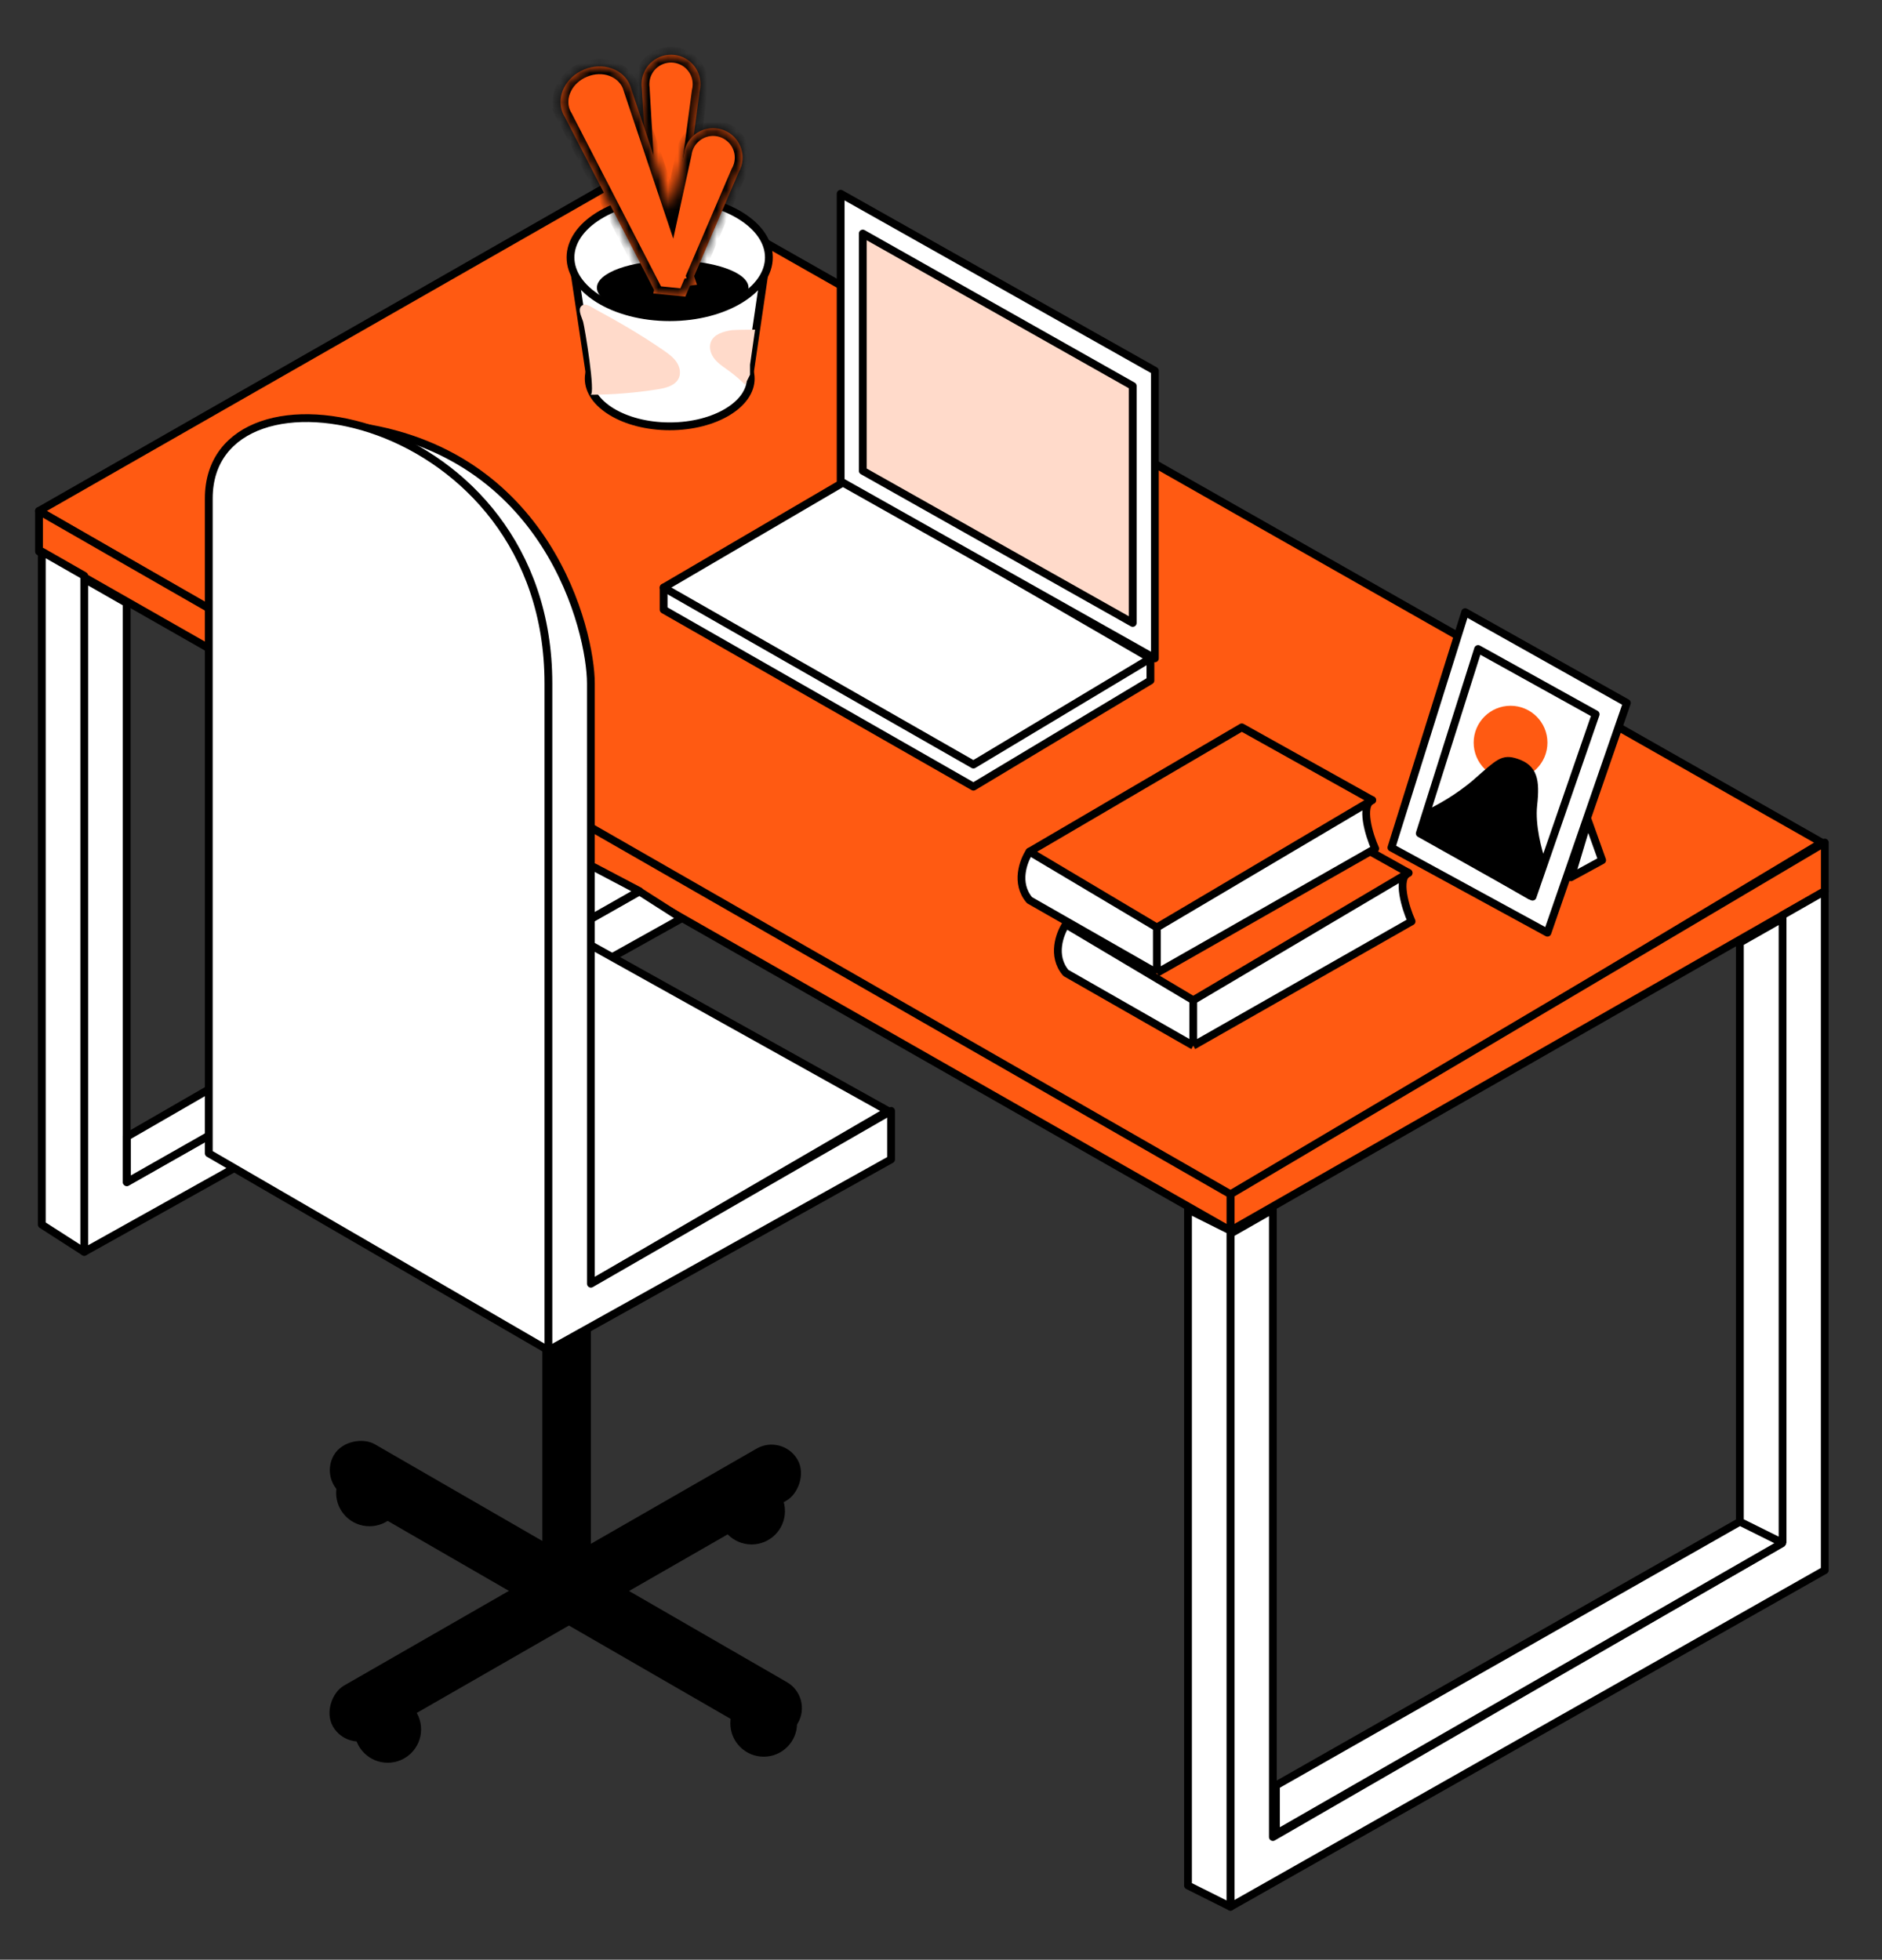 <?xml version="1.0" encoding="UTF-8"?>
<svg xmlns="http://www.w3.org/2000/svg" width="193" height="201" viewBox="0 0 193 201" fill="none">
  <rect x="0" y="0" width="193" height="201" fill="#333333" stroke="none"/>
  <path d="M126.185 122.801L186.823 86.418L65.284 17.384L4 52.404L126.185 122.801Z" fill="#FF5A12" stroke="black" stroke-width="0.8" stroke-linejoin="round"></path>
  <path d="M187.136 91.394V86.419L126.187 122.491V126.222L187.136 91.394Z" fill="#FF5A12" stroke="black" stroke-width="0.8" stroke-linejoin="round"></path>
  <path d="M126.185 126.223V122.491L4 52.404V56.566L126.185 126.223Z" fill="#FF5A12" stroke="black" stroke-width="0.8" stroke-linejoin="round"></path>
  <path d="M126.182 195.568V126.534L130.535 124.046V188.416L182.777 158.252V93.882L187.131 91.394V161.051L126.182 195.568Z" fill="white" stroke="black" stroke-width="0.8" stroke-linejoin="round"></path>
  <path d="M121.829 193.39V124.045L126.183 126.222V195.567L121.829 193.39Z" fill="white" stroke="black" stroke-width="0.8" stroke-linejoin="round"></path>
  <path d="M178.425 156.075V96.68L182.803 94.192V158.251L130.848 188.104V183.129L178.425 156.075Z" fill="white"></path>
  <path d="M178.425 156.075V96.68L182.803 94.192V158.251M178.425 156.075L130.848 183.129V188.104L182.803 158.251M178.425 156.075L182.803 158.251" stroke="black" stroke-width="0.8" stroke-linejoin="round"></path>
  <path d="M69.899 94.192L8.639 128.399V59.364L12.992 61.852V121.247L65.579 91.433L69.899 94.192Z" fill="white" stroke="black" stroke-width="0.8" stroke-linejoin="round"></path>
  <path d="M8.64 128.399L4.286 125.601V56.566L8.64 59.054V128.399Z" fill="white" stroke="black" stroke-width="0.8" stroke-linejoin="round"></path>
  <path d="M13.018 121.248V116.583L60.906 88.937L65.571 91.395L13.018 121.248Z" fill="white" stroke="black" stroke-width="0.8" stroke-linejoin="round"></path>
  <path d="M117.978 69.794V67.525L68.056 60.263V62.532L99.825 80.686L117.978 69.794Z" fill="white" stroke="black" stroke-width="0.8" stroke-linejoin="round"></path>
  <path d="M99.825 78.417L68.056 60.264L86.663 49.371L117.978 67.525L99.825 78.417Z" fill="white" stroke="black" stroke-width="0.8" stroke-linejoin="round"></path>
  <path d="M118.433 38.025V67.525L86.21 49.371V19.871L118.433 38.025Z" fill="white" stroke="black" stroke-width="0.8" stroke-linejoin="round"></path>
  <path d="M88.478 48.289V23.955L116.162 39.589V63.893L88.478 48.289Z" fill="#FFDACA" stroke="black" stroke-width="0.8" stroke-linejoin="round"></path>
  <path d="M76.986 38.841C76.986 40.107 76.138 41.32 74.628 42.237C73.125 43.15 71.022 43.727 68.679 43.727C66.335 43.727 64.233 43.15 62.73 42.237C61.219 41.32 60.372 40.107 60.372 38.841C60.372 37.574 61.219 36.362 62.73 35.445C64.233 34.532 66.335 33.954 68.679 33.954C71.022 33.954 73.125 34.532 74.628 35.445C76.138 36.362 76.986 37.574 76.986 38.841Z" fill="white" stroke="black" stroke-width="0.8"></path>
  <path d="M60.28 38.842L58.726 25.782L78.627 26.093L77.073 38.842H68.677H60.28Z" fill="white"></path>
  <path d="M60.591 39.153L58.726 26.714L78.627 26.403L76.761 39.153" stroke="black" stroke-width="0.8" stroke-linejoin="round"></path>
  <path d="M78.85 26.402C78.85 28.016 77.79 29.539 75.943 30.68C74.103 31.817 71.535 32.533 68.677 32.533C65.82 32.533 63.252 31.817 61.411 30.68C59.565 29.539 58.505 28.016 58.505 26.402C58.505 24.789 59.565 23.266 61.411 22.125C63.252 20.988 65.82 20.272 68.677 20.272C71.535 20.272 74.103 20.988 75.943 22.125C77.79 23.266 78.85 24.789 78.85 26.402Z" fill="white" stroke="black" stroke-width="0.8"></path>
  <ellipse cx="68.988" cy="29.512" rx="7.774" ry="2.799" fill="black"></ellipse>
  <mask id="path-20-inside-1_1202_13670" fill="white">
    <path fill-rule="evenodd" clip-rule="evenodd" d="M71.744 9.389C71.802 9.162 71.835 8.925 71.838 8.682C71.838 8.681 71.838 8.681 71.838 8.681L71.838 8.681L71.838 8.681C71.863 7.011 70.53 5.638 68.86 5.613C67.191 5.588 65.817 6.922 65.792 8.592C65.79 8.743 65.799 8.892 65.818 9.038L66.671 23.707L69.918 23.137L71.744 9.389Z"></path>
  </mask>
  <path fill-rule="evenodd" clip-rule="evenodd" d="M71.744 9.389C71.802 9.162 71.835 8.925 71.838 8.682C71.838 8.681 71.838 8.681 71.838 8.681L71.838 8.681L71.838 8.681C71.863 7.011 70.53 5.638 68.86 5.613C67.191 5.588 65.817 6.922 65.792 8.592C65.79 8.743 65.799 8.892 65.818 9.038L66.671 23.707L69.918 23.137L71.744 9.389Z" fill="#FF5A12"></path>
  <path d="M71.744 9.389L70.969 9.19L70.958 9.236L70.951 9.283L71.744 9.389ZM71.838 8.681L71.045 8.576L71.039 8.622L71.038 8.669L71.838 8.681ZM71.838 8.681L72.632 8.786L72.75 7.894L71.85 7.881L71.838 8.681ZM71.838 8.681L71.038 8.669L71.027 9.469L71.826 9.481L71.838 8.681ZM65.818 9.038L66.617 8.992L66.615 8.962L66.611 8.933L65.818 9.038ZM66.671 23.707L65.873 23.753L65.925 24.65L66.809 24.495L66.671 23.707ZM69.918 23.137L70.056 23.925L70.634 23.824L70.711 23.243L69.918 23.137ZM71.038 8.67C71.036 8.85 71.012 9.024 70.969 9.19L72.519 9.587C72.593 9.3 72.634 9.001 72.638 8.693L71.038 8.67ZM71.038 8.669C71.038 8.669 71.038 8.669 71.038 8.669C71.038 8.67 71.038 8.67 71.038 8.67L72.638 8.693C72.638 8.693 72.638 8.693 72.638 8.693C72.638 8.693 72.638 8.693 72.638 8.693L71.038 8.669ZM71.045 8.576L71.045 8.576L72.632 8.786L72.632 8.786L71.045 8.576ZM71.826 9.481L71.827 9.481L71.85 7.881L71.85 7.881L71.826 9.481ZM68.848 6.413C70.076 6.431 71.056 7.441 71.038 8.669L72.638 8.693C72.669 6.582 70.983 4.845 68.872 4.813L68.848 6.413ZM66.592 8.604C66.61 7.376 67.62 6.395 68.848 6.413L68.872 4.813C66.761 4.782 65.023 6.468 64.992 8.58L66.592 8.604ZM66.611 8.933C66.597 8.826 66.59 8.716 66.592 8.604L64.992 8.58C64.989 8.771 65.001 8.959 65.025 9.144L66.611 8.933ZM67.47 23.66L66.617 8.992L65.019 9.085L65.873 23.753L67.47 23.66ZM69.78 22.349L66.533 22.919L66.809 24.495L70.056 23.925L69.78 22.349ZM70.951 9.283L69.125 23.032L70.711 23.243L72.537 9.494L70.951 9.283Z" fill="black" mask="url(#path-20-inside-1_1202_13670)"></path>
  <mask id="path-22-inside-2_1202_13670" fill="white">
    <path fill-rule="evenodd" clip-rule="evenodd" d="M64.61 8.75C64.656 8.863 64.695 8.978 64.726 9.094L68.882 21.477L70.132 15.755C70.153 15.606 70.185 15.456 70.229 15.307C70.704 13.706 72.386 12.793 73.988 13.267C75.588 13.742 76.501 15.424 76.028 17.024L76.028 17.025L76.025 17.032C75.957 17.261 75.864 17.476 75.749 17.675L71.18 28.324L71.474 29.201L70.76 29.303L70.277 30.426L66.997 30.098L67.076 29.737L57.934 12.025C57.842 11.88 57.761 11.725 57.695 11.561L57.694 11.559L57.694 11.559L57.694 11.559C57.014 9.884 58.01 7.897 59.92 7.121C61.83 6.345 63.93 7.074 64.61 8.75Z"></path>
  </mask>
  <path fill-rule="evenodd" clip-rule="evenodd" d="M64.61 8.75C64.656 8.863 64.695 8.978 64.726 9.094L68.882 21.477L70.132 15.755C70.153 15.606 70.185 15.456 70.229 15.307C70.704 13.706 72.386 12.793 73.988 13.267C75.588 13.742 76.501 15.424 76.028 17.024L76.028 17.025L76.025 17.032C75.957 17.261 75.864 17.476 75.749 17.675L71.18 28.324L71.474 29.201L70.76 29.303L70.277 30.426L66.997 30.098L67.076 29.737L57.934 12.025C57.842 11.88 57.761 11.725 57.695 11.561L57.694 11.559L57.694 11.559L57.694 11.559C57.014 9.884 58.01 7.897 59.92 7.121C61.83 6.345 63.93 7.074 64.61 8.75Z" fill="#FF5A12"></path>
  <path d="M64.726 9.094L63.953 9.301L63.959 9.325L63.967 9.349L64.726 9.094ZM64.61 8.75L65.351 8.449V8.449L64.61 8.75ZM68.882 21.477L68.123 21.732L69.045 24.478L69.663 21.648L68.882 21.477ZM70.132 15.755L70.914 15.926L70.921 15.896L70.925 15.865L70.132 15.755ZM70.229 15.307L70.996 15.534V15.534L70.229 15.307ZM73.988 13.267L74.215 12.5L73.988 13.267ZM76.028 17.024L75.26 16.797L75.033 17.564L75.8 17.791L76.028 17.024ZM76.028 17.025L76.763 17.34L77.118 16.514L76.256 16.258L76.028 17.025ZM76.025 17.032L75.29 16.716L75.272 16.759L75.259 16.803L76.025 17.032ZM75.749 17.675L75.056 17.276L75.032 17.317L75.014 17.359L75.749 17.675ZM71.18 28.324L70.444 28.009L70.324 28.289L70.421 28.578L71.18 28.324ZM71.474 29.201L71.587 29.993L72.538 29.857L72.232 28.946L71.474 29.201ZM70.76 29.303L70.646 28.511L70.201 28.574L70.024 28.987L70.76 29.303ZM70.277 30.426L70.198 31.222L70.781 31.281L71.012 30.742L70.277 30.426ZM66.997 30.098L66.216 29.927L66.024 30.805L66.918 30.894L66.997 30.098ZM67.076 29.737L67.858 29.908L67.919 29.627L67.787 29.37L67.076 29.737ZM57.934 12.025L58.645 11.659L58.629 11.626L58.609 11.596L57.934 12.025ZM57.695 11.561L58.436 11.259L58.422 11.226L58.406 11.194L57.695 11.561ZM57.694 11.559L57.394 10.818L56.581 11.147L56.983 11.926L57.694 11.559ZM57.694 11.559L57.994 12.301L58.736 12L58.435 11.258L57.694 11.559ZM57.694 11.559L58.435 11.258L58.435 11.258L57.694 11.559ZM59.92 7.121L60.221 7.862L59.92 7.121ZM65.499 8.888C65.459 8.74 65.41 8.593 65.351 8.449L63.869 9.051C63.903 9.133 63.93 9.217 63.953 9.301L65.499 8.888ZM69.64 21.223L65.484 8.84L63.967 9.349L68.123 21.732L69.64 21.223ZM69.663 21.648L70.914 15.926L69.351 15.584L68.1 21.306L69.663 21.648ZM70.925 15.865C70.94 15.755 70.964 15.645 70.996 15.534L69.462 15.079C69.407 15.267 69.366 15.456 69.34 15.646L70.925 15.865ZM70.996 15.534C71.345 14.357 72.583 13.685 73.76 14.034L74.215 12.5C72.19 11.9 70.062 13.055 69.462 15.079L70.996 15.534ZM73.76 14.034C74.937 14.383 75.609 15.62 75.26 16.797L76.794 17.252C77.394 15.227 76.239 13.1 74.215 12.5L73.76 14.034ZM75.8 17.791L75.801 17.792L76.256 16.258L76.255 16.258L75.8 17.791ZM75.293 16.709L75.29 16.716L76.76 17.347L76.763 17.34L75.293 16.709ZM75.259 16.803C75.208 16.972 75.139 17.131 75.056 17.276L76.443 18.073C76.588 17.821 76.706 17.549 76.792 17.261L75.259 16.803ZM75.014 17.359L70.444 28.009L71.915 28.64L76.484 17.99L75.014 17.359ZM72.232 28.946L71.938 28.07L70.421 28.578L70.715 29.455L72.232 28.946ZM70.873 30.095L71.587 29.993L71.361 28.409L70.646 28.511L70.873 30.095ZM70.024 28.987L69.542 30.111L71.012 30.742L71.495 29.618L70.024 28.987ZM70.357 29.63L67.077 29.302L66.918 30.894L70.198 31.222L70.357 29.63ZM67.779 30.269L67.858 29.908L66.295 29.567L66.216 29.927L67.779 30.269ZM57.224 12.392L66.365 30.104L67.787 29.37L58.645 11.659L57.224 12.392ZM56.954 11.863C57.039 12.072 57.141 12.269 57.26 12.455L58.609 11.596C58.542 11.491 58.484 11.379 58.436 11.259L56.954 11.863ZM56.983 11.926L56.984 11.928L58.406 11.194L58.405 11.192L56.983 11.926ZM57.394 10.818L57.394 10.818L57.994 12.301L57.994 12.301L57.394 10.818ZM56.953 11.86L56.953 11.86L58.435 11.258L58.435 11.258L56.953 11.86ZM59.619 6.38C57.394 7.284 56.07 9.687 56.953 11.86L58.435 11.258C57.957 10.08 58.626 8.51 60.221 7.862L59.619 6.38ZM65.351 8.449C64.469 6.276 61.844 5.476 59.619 6.38L60.221 7.862C61.816 7.214 63.391 7.873 63.869 9.051L65.351 8.449Z" fill="black" mask="url(#path-22-inside-2_1202_13670)"></path>
  <g style="mix-blend-mode:multiply">
    <path d="M68.101 35.973C68.566 36.297 69.036 36.639 69.362 37.107C69.688 37.575 69.845 38.202 69.632 38.73C69.309 39.525 68.344 39.786 67.502 39.921C65.207 40.29 62.883 40.479 60.558 40.488C61.112 40.488 59.966 33.597 59.797 32.991C59.681 32.574 59.249 31.815 59.584 31.428C59.983 30.963 60.638 31.5 61.029 31.71C62.16 32.322 63.285 32.946 64.393 33.603C65.654 34.35 66.895 35.136 68.101 35.973Z" fill="#FFDACA"></path>
  </g>
  <g style="mix-blend-mode:multiply">
    <path d="M74.439 37.813C73.974 37.489 73.503 37.147 73.177 36.679C72.851 36.211 72.694 35.584 72.908 35.056C73.23 34.261 74.196 34 75.037 33.865C75.252 33.865 75.107 33.821 77.432 33.812L76.918 37.406L76.918 38.433L76.405 39.46C76.405 39.46 75.644 38.65 74.439 37.813Z" fill="#FFDACA"></path>
  </g>
  <path d="M166.838 72.096L150.254 62.786L142.689 86.934L158.691 95.662L166.838 72.096Z" fill="white" stroke="black" stroke-width="0.8" stroke-linejoin="round"></path>
  <path d="M163.636 73.259L151.578 66.567L145.598 85.478L157.165 91.967L163.636 73.259Z" fill="white" stroke="black" stroke-width="0.8" stroke-linejoin="round"></path>
  <ellipse cx="154.908" cy="76.17" rx="3.782" ry="3.782" fill="#FF5A12"></ellipse>
  <path d="M145.891 85.478L156.946 91.879L158.11 88.388C157.722 87.321 157.005 84.664 157.237 82.569C157.528 79.951 157.237 78.787 155.492 78.205C154.112 77.745 153.746 78.205 151.419 80.242C149.556 81.871 147.345 83.054 146.473 83.442L145.891 85.478Z" fill="black" stroke="black" stroke-width="0.8" stroke-linejoin="round"></path>
  <path d="M164.3 88.23L161.1 89.976L162.845 84.157L164.3 88.23Z" fill="white" stroke="black" stroke-width="0.8" stroke-linejoin="round"></path>
  <rect x="55.618" y="118.604" width="4.975" height="46.645" fill="black"></rect>
  <rect width="6.149" height="54.953" rx="3.075" transform="matrix(0.498 0.867 -0.867 0.498 80.257 147.047)" fill="black"></rect>
  <rect width="6.149" height="54.953" rx="3.075" transform="matrix(-0.5 0.866 -0.866 -0.5 83.361 174.068)" fill="black"></rect>
  <ellipse cx="39.761" cy="177.377" rx="3.421" ry="3.421" fill="black"></ellipse>
  <ellipse cx="78.318" cy="176.756" rx="3.421" ry="3.421" fill="black"></ellipse>
  <ellipse cx="37.892" cy="153.121" rx="3.421" ry="3.421" fill="black"></ellipse>
  <ellipse cx="77.076" cy="154.987" rx="3.421" ry="3.421" fill="black"></ellipse>
  <path d="M60.592 131.664L91.066 113.939L55.927 94.348L25.764 111.451L60.592 131.664Z" fill="white" stroke="black" stroke-width="0.8" stroke-linejoin="round"></path>
  <path d="M91.38 118.914V113.939L60.595 131.664L60.594 70.092C60.594 64.806 56.241 46.148 36.028 43.66C36.028 43.66 46.601 75.69 47.534 78.488C48.467 81.287 49.711 85.33 49.711 85.33L56.241 138.505L91.38 118.914Z" fill="white" stroke="black" stroke-width="0.8" stroke-linejoin="round"></path>
  <path d="M56.239 138.505L21.411 118.293L21.411 51.124C21.411 35.576 56.239 42.106 56.239 70.093L56.239 138.505Z" fill="white" stroke="black" stroke-width="0.8" stroke-linejoin="round"></path>
  <path d="M109.308 99.789C107.815 98.048 108.686 95.747 109.308 94.814L122.368 92.849L144.447 89.528C143.203 90.025 144.136 93.156 144.758 94.503L122.368 107.253L109.308 99.789Z" fill="white"></path>
  <path d="M122.368 107.253L109.308 99.789C107.815 98.048 108.686 95.747 109.308 94.814L122.368 92.849M122.368 107.253L144.758 94.503C144.136 93.156 143.203 90.025 144.447 89.528L122.368 92.849M122.368 107.253V92.849" stroke="black" stroke-width="0.8" stroke-linejoin="round"></path>
  <path d="M109.308 94.814L122.368 102.589L144.447 89.528L131.075 82.065L109.308 94.814Z" fill="#FF5A12" stroke="black" stroke-width="0.8" stroke-linejoin="round"></path>
  <path d="M105.577 92.327C104.084 90.585 104.955 88.284 105.577 87.352L118.638 85.387L140.716 82.065C139.472 82.563 140.405 85.693 141.027 87.04L118.638 99.79L105.577 92.327Z" fill="white"></path>
  <path d="M118.638 99.79L105.577 92.327C104.084 90.585 104.955 88.284 105.577 87.352L118.638 85.387M118.638 99.79L141.027 87.04C140.405 85.693 139.472 82.563 140.716 82.065L118.638 85.387M118.638 99.79V85.387" stroke="black" stroke-width="0.8" stroke-linejoin="round"></path>
  <path d="M105.577 87.352L118.638 95.126L140.716 82.066L127.345 74.602L105.577 87.352Z" fill="#FF5A12" stroke="black" stroke-width="0.8" stroke-linejoin="round"></path>
</svg>
